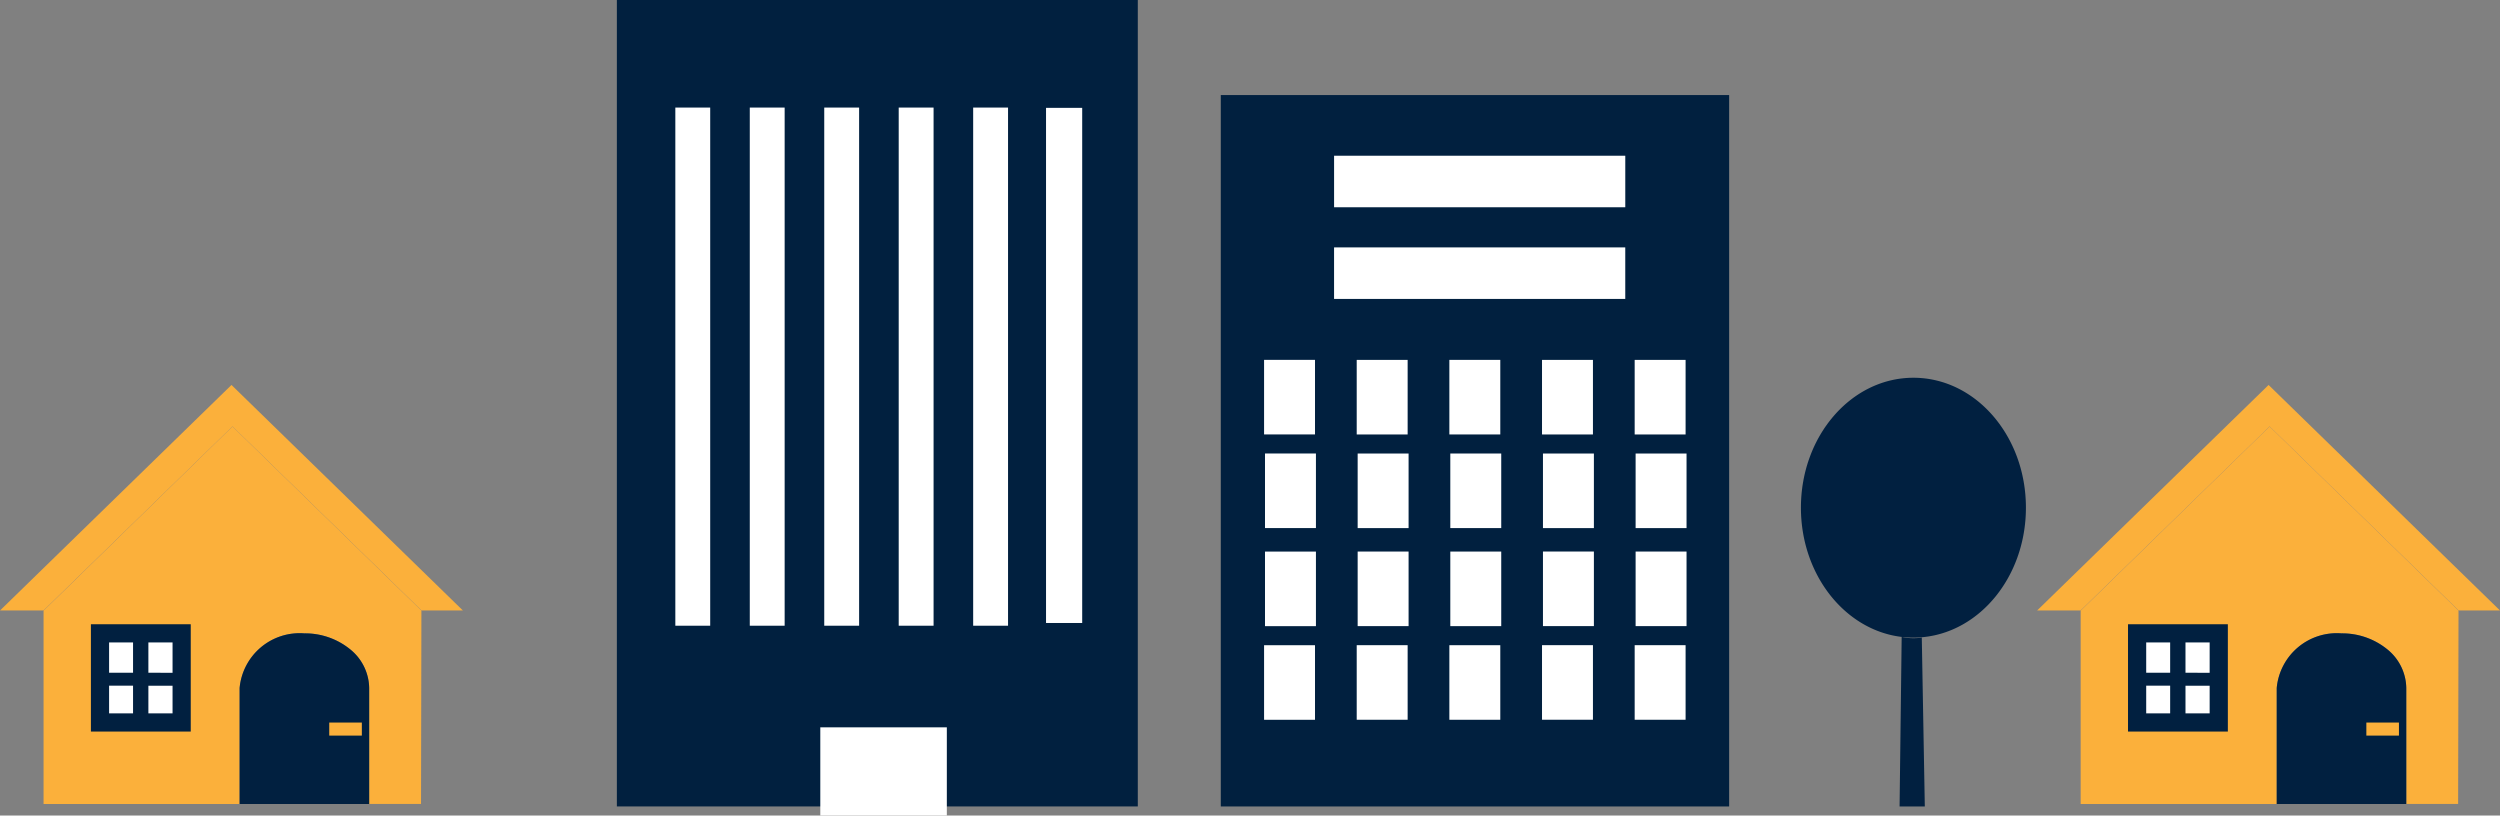 <svg xmlns="http://www.w3.org/2000/svg" width="137.45" height="44.838" viewBox="0 0 137.45 44.838">
  <rect x="0" y="0" width="137.45" height="44.838" fill="#808080" stroke="none"/>
  <g id="グループ_3214" data-name="グループ 3214" transform="translate(10626.571 3083.575)">
    <g id="グループ_3209" data-name="グループ 3209" transform="translate(-10592.656 -3083.575)">
      <rect id="長方形_2154" data-name="長方形 2154" width="28.641" height="44.338" fill="#01203f"/>
      <rect id="長方形_2155" data-name="長方形 2155" width="5.957" height="3.849" transform="translate(11.685 40.49)" fill="#fff"/>
      <path id="長方形_2155_-_アウトライン" data-name="長方形 2155 - アウトライン" d="M-.5-.5H6.457V4.349H-.5ZM5.457.5H.5V3.349H5.457Z" transform="translate(11.685 40.49)" fill="#fff"/>
      <rect id="長方形_2156" data-name="長方形 2156" width="27.488" height="0.917" transform="translate(3.715 33.902) rotate(-90)" fill="#fff"/>
      <path id="長方形_2156_-_アウトライン" data-name="長方形 2156 - アウトライン" d="M-.5-.5H27.988V1.417H-.5Z" transform="translate(3.715 33.902) rotate(-90)" fill="#fff"/>
      <rect id="長方形_2157" data-name="長方形 2157" width="27.488" height="0.917" transform="translate(7.808 33.902) rotate(-90)" fill="#fff"/>
      <path id="長方形_2157_-_アウトライン" data-name="長方形 2157 - アウトライン" d="M-.5-.5H27.988V1.417H-.5Z" transform="translate(7.808 33.902) rotate(-90)" fill="#fff"/>
      <rect id="長方形_2158" data-name="長方形 2158" width="27.488" height="0.917" transform="translate(11.902 33.902) rotate(-90)" fill="#fff"/>
      <path id="長方形_2158_-_アウトライン" data-name="長方形 2158 - アウトライン" d="M-.5-.5H27.988V1.417H-.5Z" transform="translate(11.902 33.902) rotate(-90)" fill="#fff"/>
      <rect id="長方形_2159" data-name="長方形 2159" width="27.488" height="0.917" transform="translate(15.996 33.902) rotate(-90)" fill="#fff"/>
      <path id="長方形_2159_-_アウトライン" data-name="長方形 2159 - アウトライン" d="M-.5-.5H27.988V1.417H-.5Z" transform="translate(15.996 33.902) rotate(-90)" fill="#fff"/>
      <rect id="長方形_2160" data-name="長方形 2160" width="27.488" height="0.917" transform="translate(20.09 33.902) rotate(-90)" fill="#fff"/>
      <path id="長方形_2160_-_アウトライン" data-name="長方形 2160 - アウトライン" d="M-.5-.5H27.988V1.417H-.5Z" transform="translate(20.09 33.902) rotate(-90)" fill="#fff"/>
      <rect id="長方形_2161" data-name="長方形 2161" width="27.322" height="0.988" transform="translate(24.096 33.752) rotate(-90)" fill="#fff"/>
      <path id="長方形_2161_-_アウトライン" data-name="長方形 2161 - アウトライン" d="M-.5-.5H27.822V1.488H-.5Z" transform="translate(24.096 33.752) rotate(-90)" fill="#fff"/>
    </g>
    <g id="グループ_3210" data-name="グループ 3210" transform="translate(-10527.556 -3062.807)">
      <path id="パス_1254" data-name="パス 1254" d="M829.018,314.092c0,3.767-2.522,6.853-5.725,7.124-.152.014-.3.02-.46.02a5.3,5.3,0,0,1-.646-.038c-3.114-.373-5.539-3.411-5.539-7.105,0-3.946,2.769-7.144,6.185-7.144S829.018,310.146,829.018,314.092Z" transform="translate(-816.648 -306.948)" fill="#012040"/>
      <path id="パス_1255" data-name="パス 1255" d="M829.874,347.371h-1.387l.115-9.321a2.944,2.944,0,0,0,.646.071,2.851,2.851,0,0,0,.46-.036Z" transform="translate(-823.063 -323.801)" fill="#012040"/>
    </g>
    <g id="グループ_3211" data-name="グループ 3211" transform="translate(-10559.452 -3078.349)">
      <rect id="長方形_2089" data-name="長方形 2089" width="27.949" height="39.113" fill="#01203f"/>
      <rect id="長方形_2090" data-name="長方形 2090" width="1.799" height="3.1" transform="translate(2.931 20.207)" fill="#fff"/>
      <path id="長方形_2090_-_アウトライン" data-name="長方形 2090 - アウトライン" d="M-.5-.5H2.3V3.6H-.5ZM1.3.5H.5V2.6h.8Z" transform="translate(2.931 20.207)" fill="#fff"/>
      <rect id="長方形_2091" data-name="長方形 2091" width="1.799" height="3.1" transform="translate(2.88 15.059)" fill="#fff"/>
      <path id="長方形_2091_-_アウトライン" data-name="長方形 2091 - アウトライン" d="M-.5-.5H2.3V3.6H-.5ZM1.3.5H.5V2.6h.8Z" transform="translate(2.88 15.059)" fill="#fff"/>
      <rect id="長方形_2092" data-name="長方形 2092" width="1.799" height="3.1" transform="translate(8.025 20.209)" fill="#fff"/>
      <path id="長方形_2092_-_アウトライン" data-name="長方形 2092 - アウトライン" d="M-.5-.5H2.3V3.6H-.5ZM1.3.5H.5V2.6h.8Z" transform="translate(8.025 20.209)" fill="#fff"/>
      <rect id="長方形_2093" data-name="長方形 2093" width="1.799" height="3.1" transform="translate(7.973 15.061)" fill="#fff"/>
      <path id="長方形_2093_-_アウトライン" data-name="長方形 2093 - アウトライン" d="M-.5-.5H2.3V3.6H-.5ZM1.3.5H.5V2.6h.8Z" transform="translate(7.973 15.061)" fill="#fff"/>
      <rect id="長方形_2094" data-name="長方形 2094" width="1.799" height="3.1" transform="translate(13.119 20.208)" fill="#fff"/>
      <path id="長方形_2094_-_アウトライン" data-name="長方形 2094 - アウトライン" d="M-.5-.5H2.3V3.6H-.5ZM1.3.5H.5V2.6h.8Z" transform="translate(13.119 20.208)" fill="#fff"/>
      <rect id="長方形_2095" data-name="長方形 2095" width="1.799" height="3.1" transform="translate(13.067 15.06)" fill="#fff"/>
      <path id="長方形_2095_-_アウトライン" data-name="長方形 2095 - アウトライン" d="M-.5-.5H2.3V3.6H-.5ZM1.3.5H.5V2.6h.8Z" transform="translate(13.067 15.06)" fill="#fff"/>
      <rect id="長方形_2096" data-name="長方形 2096" width="1.799" height="3.1" transform="translate(18.213 20.209)" fill="#fff"/>
      <path id="長方形_2096_-_アウトライン" data-name="長方形 2096 - アウトライン" d="M-.5-.5H2.3V3.6H-.5ZM1.3.5H.5V2.6h.8Z" transform="translate(18.213 20.209)" fill="#fff"/>
      <rect id="長方形_2097" data-name="長方形 2097" width="1.799" height="3.1" transform="translate(18.161 15.061)" fill="#fff"/>
      <path id="長方形_2097_-_アウトライン" data-name="長方形 2097 - アウトライン" d="M-.5-.5H2.3V3.6H-.5ZM1.3.5H.5V2.6h.8Z" transform="translate(18.161 15.061)" fill="#fff"/>
      <rect id="長方形_2098" data-name="長方形 2098" width="1.799" height="3.1" transform="translate(23.307 20.209)" fill="#fff"/>
      <path id="長方形_2098_-_アウトライン" data-name="長方形 2098 - アウトライン" d="M-.5-.5H2.3V3.6H-.5ZM1.3.5H.5V2.6h.8Z" transform="translate(23.307 20.209)" fill="#fff"/>
      <rect id="長方形_2099" data-name="長方形 2099" width="1.799" height="3.1" transform="translate(23.255 15.061)" fill="#fff"/>
      <path id="長方形_2099_-_アウトライン" data-name="長方形 2099 - アウトライン" d="M-.5-.5H2.3V3.6H-.5ZM1.3.5H.5V2.6h.8Z" transform="translate(23.255 15.061)" fill="#fff"/>
      <rect id="長方形_2100" data-name="長方形 2100" width="1.799" height="3.1" transform="translate(2.931 25.6)" fill="#fff"/>
      <path id="長方形_2100_-_アウトライン" data-name="長方形 2100 - アウトライン" d="M-.5-.5H2.3V3.6H-.5ZM1.3.5H.5V2.6h.8Z" transform="translate(2.931 25.6)" fill="#fff"/>
      <rect id="長方形_2101" data-name="長方形 2101" width="1.799" height="3.1" transform="translate(2.88 30.748)" fill="#fff"/>
      <path id="長方形_2101_-_アウトライン" data-name="長方形 2101 - アウトライン" d="M-.5-.5H2.3V3.6H-.5ZM1.3.5H.5V2.6h.8Z" transform="translate(2.88 30.748)" fill="#fff"/>
      <rect id="長方形_2102" data-name="長方形 2102" width="1.799" height="3.1" transform="translate(8.025 25.598)" fill="#fff"/>
      <path id="長方形_2102_-_アウトライン" data-name="長方形 2102 - アウトライン" d="M-.5-.5H2.3V3.6H-.5ZM1.3.5H.5V2.6h.8Z" transform="translate(8.025 25.598)" fill="#fff"/>
      <rect id="長方形_2103" data-name="長方形 2103" width="1.799" height="3.1" transform="translate(7.973 30.746)" fill="#fff"/>
      <path id="長方形_2103_-_アウトライン" data-name="長方形 2103 - アウトライン" d="M-.5-.5H2.3V3.6H-.5ZM1.3.5H.5V2.6h.8Z" transform="translate(7.973 30.746)" fill="#fff"/>
      <rect id="長方形_2104" data-name="長方形 2104" width="1.799" height="3.1" transform="translate(13.119 25.599)" fill="#fff"/>
      <path id="長方形_2104_-_アウトライン" data-name="長方形 2104 - アウトライン" d="M-.5-.5H2.3V3.6H-.5ZM1.3.5H.5V2.6h.8Z" transform="translate(13.119 25.599)" fill="#fff"/>
      <rect id="長方形_2105" data-name="長方形 2105" width="1.799" height="3.1" transform="translate(13.067 30.747)" fill="#fff"/>
      <path id="長方形_2105_-_アウトライン" data-name="長方形 2105 - アウトライン" d="M-.5-.5H2.3V3.6H-.5ZM1.3.5H.5V2.6h.8Z" transform="translate(13.067 30.747)" fill="#fff"/>
      <rect id="長方形_2106" data-name="長方形 2106" width="1.799" height="3.1" transform="translate(18.213 25.597)" fill="#fff"/>
      <path id="長方形_2106_-_アウトライン" data-name="長方形 2106 - アウトライン" d="M-.5-.5H2.3V3.6H-.5ZM1.3.5H.5V2.6h.8Z" transform="translate(18.213 25.597)" fill="#fff"/>
      <rect id="長方形_2107" data-name="長方形 2107" width="1.799" height="3.1" transform="translate(18.161 30.745)" fill="#fff"/>
      <path id="長方形_2107_-_アウトライン" data-name="長方形 2107 - アウトライン" d="M-.5-.5H2.3V3.6H-.5ZM1.3.5H.5V2.6h.8Z" transform="translate(18.161 30.745)" fill="#fff"/>
      <rect id="長方形_2108" data-name="長方形 2108" width="1.799" height="3.1" transform="translate(23.307 25.598)" fill="#fff"/>
      <path id="長方形_2108_-_アウトライン" data-name="長方形 2108 - アウトライン" d="M-.5-.5H2.3V3.6H-.5ZM1.3.5H.5V2.6h.8Z" transform="translate(23.307 25.598)" fill="#fff"/>
      <rect id="長方形_2109" data-name="長方形 2109" width="1.799" height="3.1" transform="translate(23.255 30.746)" fill="#fff"/>
      <path id="長方形_2109_-_アウトライン" data-name="長方形 2109 - アウトライン" d="M-.5-.5H2.3V3.6H-.5ZM1.3.5H.5V2.6h.8Z" transform="translate(23.255 30.746)" fill="#fff"/>
      <rect id="長方形_2110" data-name="長方形 2110" width="15.01" height="1.833" transform="translate(6.728 8.876)" fill="#fff"/>
      <path id="長方形_2110_-_アウトライン" data-name="長方形 2110 - アウトライン" d="M-.5-.5H15.51V2.333H-.5ZM14.51.5H.5v.833H14.51Z" transform="translate(6.728 8.876)" fill="#fff"/>
      <rect id="長方形_2111" data-name="長方形 2111" width="15.01" height="1.833" transform="translate(6.729 3.836)" fill="#fff"/>
      <path id="長方形_2111_-_アウトライン" data-name="長方形 2111 - アウトライン" d="M-.5-.5H15.51V2.333H-.5ZM14.51.5H.5v.833H14.51Z" transform="translate(6.729 3.836)" fill="#fff"/>
    </g>
    <g id="グループ_3212" data-name="グループ 3212" transform="translate(-10514.571 -3062.406)">
      <path id="長方形_2183" data-name="長方形 2183" d="M-.5-.5H2.317V2.52H-.5ZM1.317.5H.5V1.52h.817Z" transform="translate(5.498 16.531)" fill="#fff"/>
      <path id="長方形_2184" data-name="長方形 2184" d="M-.5-.5H2.329V2.52H-.5ZM1.329.5H.5V1.52h.829Z" transform="translate(8.158 16.531)" fill="#fff"/>
      <path id="パス_1302" data-name="パス 1302" d="M1758.478,319.5H1756.2L1745.81,309.38,1735.423,319.5h-2.394l12.726-12.4Z" transform="translate(-1733.028 -307.104)" fill="#fbb03b"/>
      <path id="パス_1303" data-name="パス 1303" d="M1748.642,312.073,1738.255,322.2V332.83h10.78v-6.38a3.316,3.316,0,0,1,3.561-3,3.918,3.918,0,0,1,2.519.878,2.779,2.779,0,0,1,1.042,2.121v6.38h2.851l.021-10.634Zm-2.795,16.274h-4.489v-4.9h4.489Z" transform="translate(-1735.86 -309.796)" fill="#fbb03b"/>
      <rect id="長方形_2185" data-name="長方形 2185" width="4.489" height="4.899" transform="translate(5.498 13.652)" fill="#fff"/>
      <path id="長方形_2185_-_アウトライン" data-name="長方形 2185 - アウトライン" d="M-.5-.5H4.989V5.4H-.5ZM3.989.5H.5V4.4H3.989Z" transform="translate(5.498 13.652)" fill="#012040"/>
      <path id="パス_1304" data-name="パス 1304" d="M1749.518,339.092v.71h-1.829v2.02h-.843V339.8h-1.817v-.71h1.817v-2.152h.843v2.152Z" transform="translate(-1739.531 -323.271)" fill="#012040"/>
      <path id="パス_1305" data-name="パス 1305" d="M1768.907,339.909v6.38h-7.123v-6.38a3.316,3.316,0,0,1,3.561-3,3.918,3.918,0,0,1,2.519.878A2.779,2.779,0,0,1,1768.907,339.909Z" transform="translate(-1748.61 -323.255)" fill="#012040"/>
      <rect id="長方形_2186" data-name="長方形 2186" width="1.792" height="0.717" transform="translate(18.102 18.557)" fill="#fbb03b"/>
    </g>
    <g id="グループ_3213" data-name="グループ 3213" transform="translate(-10626.571 -3062.406)">
      <path id="長方形_2183-2" data-name="長方形 2183" d="M-.5-.5H2.317V2.52H-.5ZM1.317.5H.5V1.52h.817Z" transform="translate(5.498 16.531)" fill="#fff"/>
      <path id="長方形_2184-2" data-name="長方形 2184" d="M-.5-.5H2.329V2.52H-.5ZM1.329.5H.5V1.52h.829Z" transform="translate(8.158 16.531)" fill="#fff"/>
      <path id="パス_1302-2" data-name="パス 1302" d="M1758.478,319.5H1756.2L1745.81,309.38,1735.423,319.5h-2.394l12.726-12.4Z" transform="translate(-1733.028 -307.104)" fill="#fbb03b"/>
      <path id="パス_1303-2" data-name="パス 1303" d="M1748.642,312.073,1738.255,322.2V332.83h10.78v-6.38a3.316,3.316,0,0,1,3.561-3,3.918,3.918,0,0,1,2.519.878,2.779,2.779,0,0,1,1.042,2.121v6.38h2.851l.021-10.634Zm-2.795,16.274h-4.489v-4.9h4.489Z" transform="translate(-1735.86 -309.796)" fill="#fbb03b"/>
      <rect id="長方形_2185-2" data-name="長方形 2185" width="4.489" height="4.899" transform="translate(5.498 13.652)" fill="#fff"/>
      <path id="長方形_2185_-_アウトライン-2" data-name="長方形 2185 - アウトライン" d="M-.5-.5H4.989V5.4H-.5ZM3.989.5H.5V4.4H3.989Z" transform="translate(5.498 13.652)" fill="#012040"/>
      <path id="パス_1304-2" data-name="パス 1304" d="M1749.518,339.092v.71h-1.829v2.02h-.843V339.8h-1.817v-.71h1.817v-2.152h.843v2.152Z" transform="translate(-1739.531 -323.271)" fill="#012040"/>
      <path id="パス_1305-2" data-name="パス 1305" d="M1768.907,339.909v6.38h-7.123v-6.38a3.316,3.316,0,0,1,3.561-3,3.918,3.918,0,0,1,2.519.878A2.779,2.779,0,0,1,1768.907,339.909Z" transform="translate(-1748.61 -323.255)" fill="#012040"/>
      <rect id="長方形_2186-2" data-name="長方形 2186" width="1.792" height="0.717" transform="translate(18.102 18.557)" fill="#fbb03b"/>
    </g>
  </g>
</svg>
